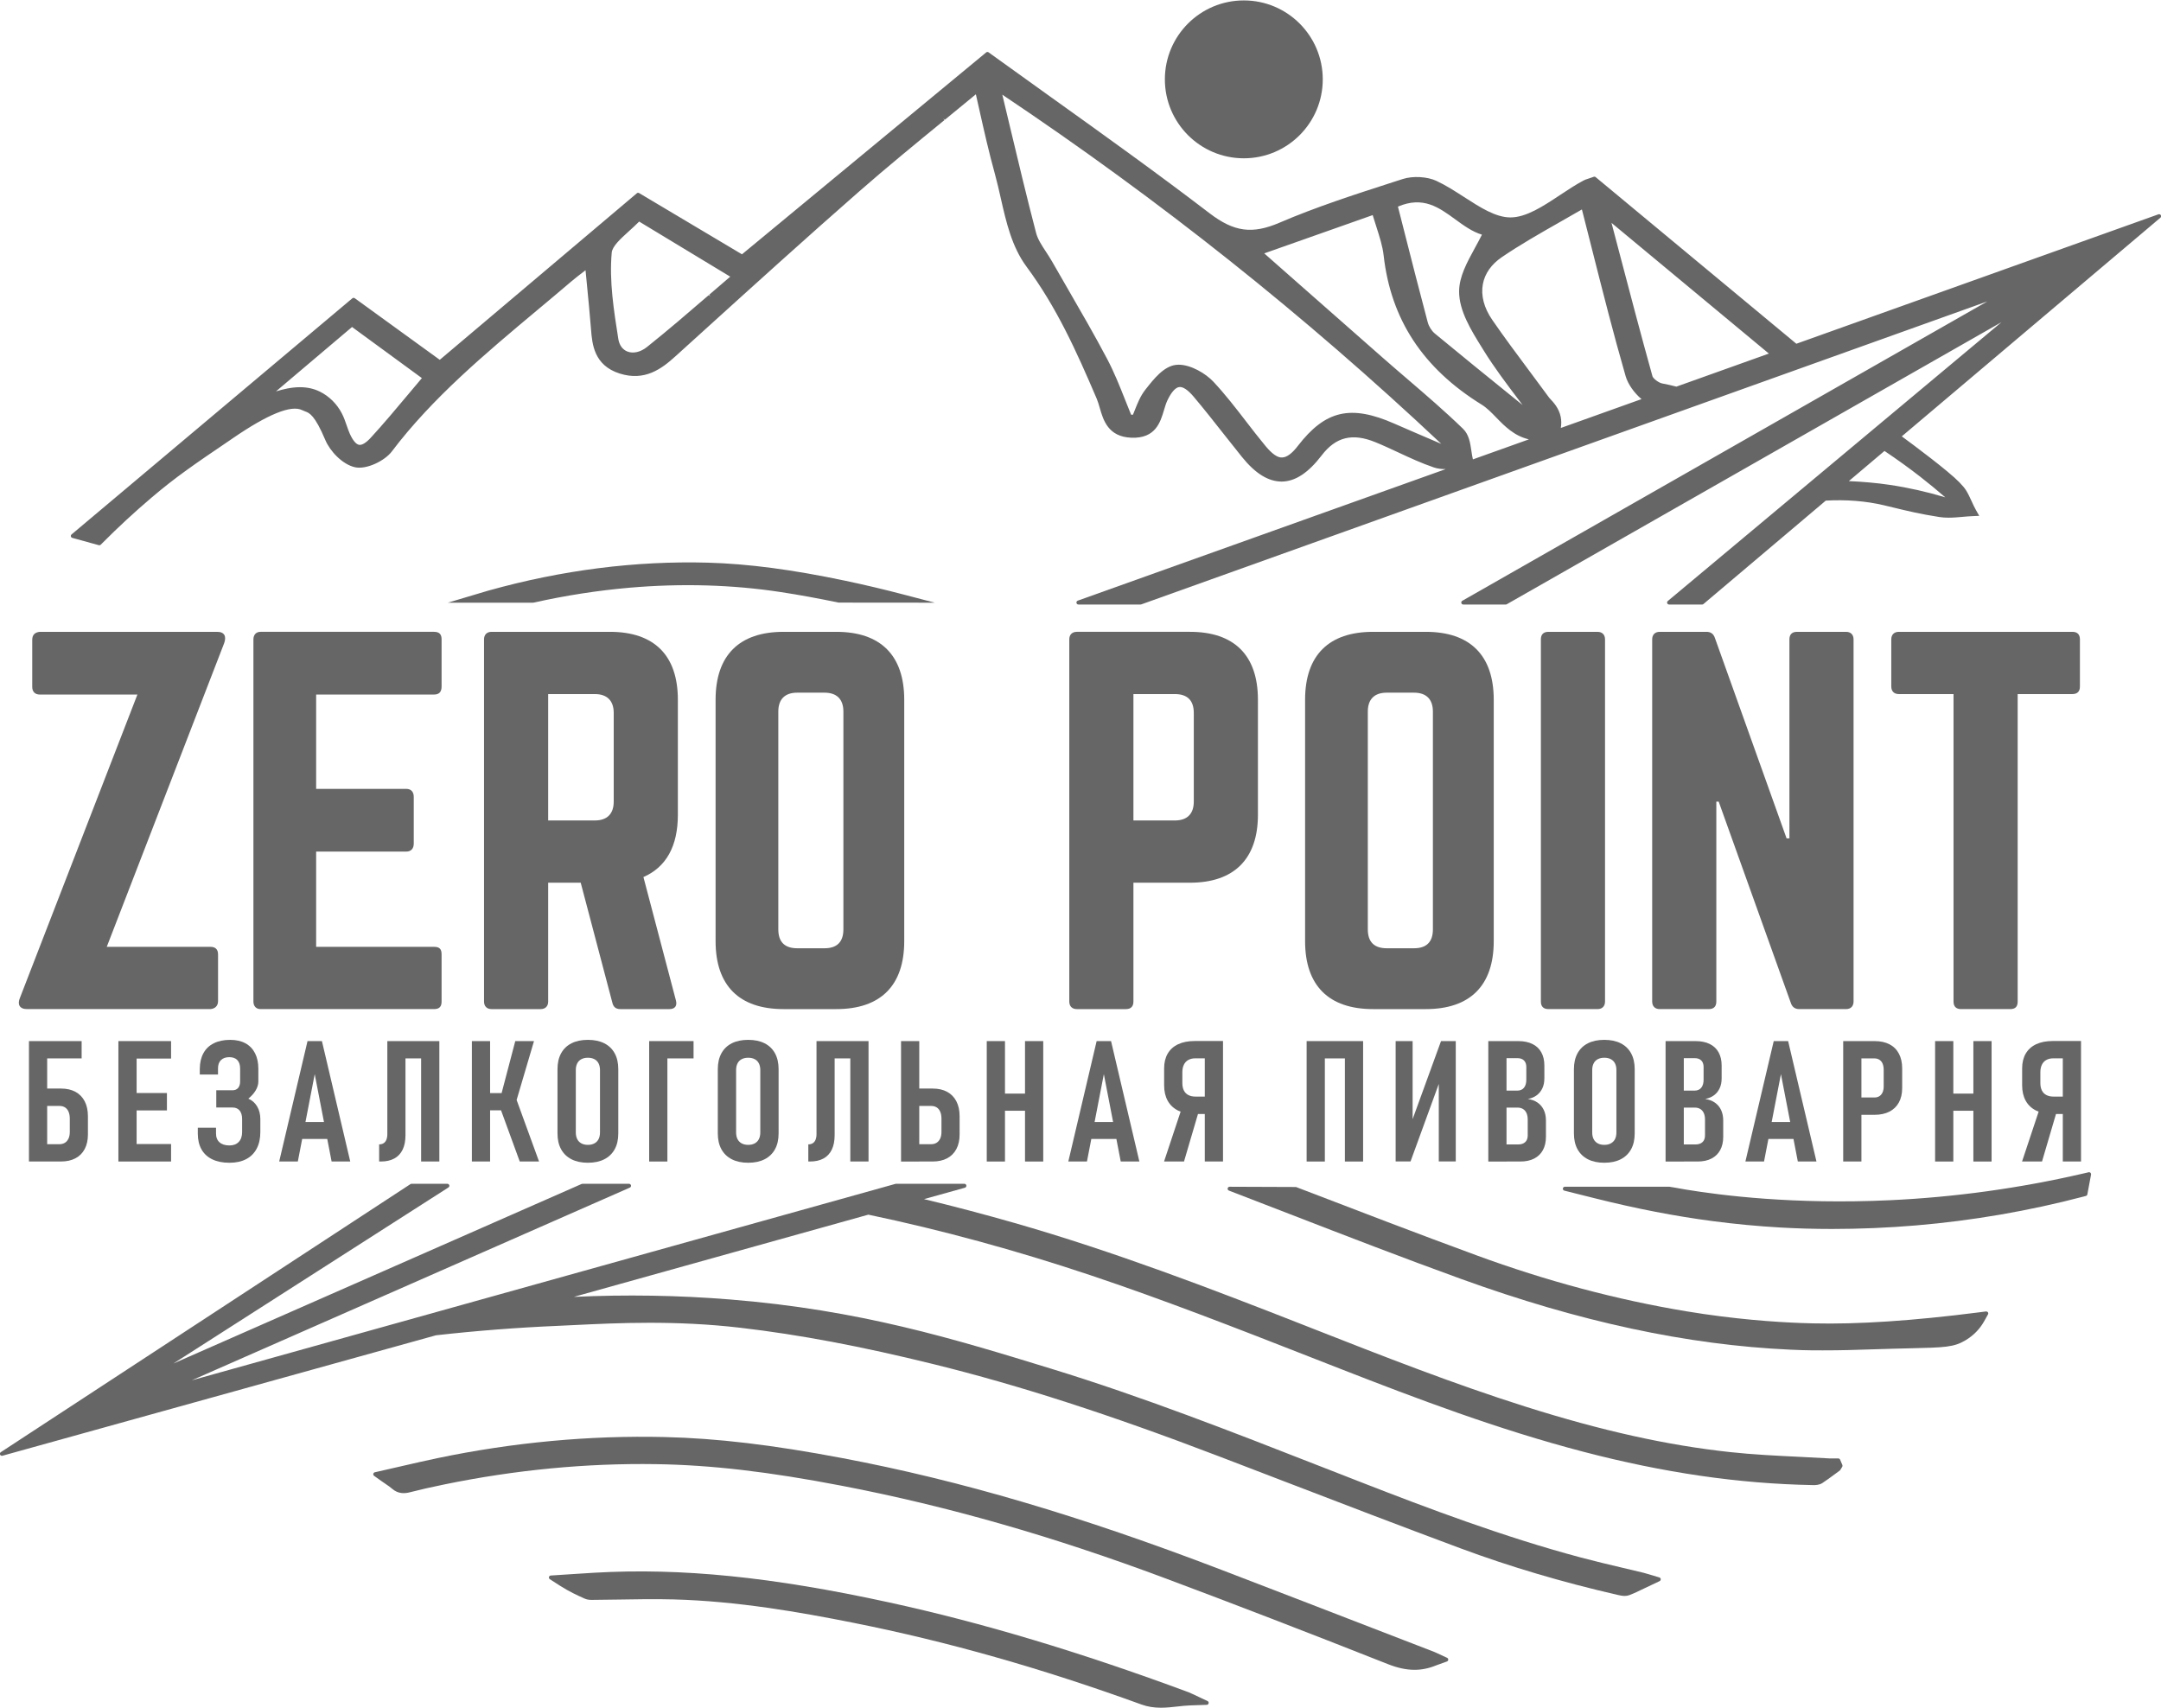 <?xml version="1.0" encoding="UTF-8"?> <!-- Creator: CorelDRAW 2018 (64-Bit) --> <svg xmlns="http://www.w3.org/2000/svg" xmlns:xlink="http://www.w3.org/1999/xlink" xml:space="preserve" width="100%" height="100%" style="shape-rendering:geometricPrecision; text-rendering:geometricPrecision; image-rendering:optimizeQuality; fill-rule:evenodd; clip-rule:evenodd" viewBox="0 0 7636.92 6036.72"> <defs> <style type="text/css"> <![CDATA[ .fil0 {fill:#666666;fill-rule:nonzero} ]]> </style> </defs> <g id="Слой_x0020_1">  <g id="_2293416077520"> <path class="fil0" d="M5113.98 5858.86l-37.47 -17.35c-3.07,-1.44 -5.4,-2.51 -7.93,-3.52l-221.96 -85.73c-176.28,-68.15 -352.58,-136.28 -529.07,-203.92 -498.3,-190.94 -924.37,-316.54 -1341,-395.31 -248.69,-47.04 -442.28,-70 -627.71,-74.41 -265.98,-6.28 -536.4,18.88 -803.29,74.69 -41.68,8.71 -82.84,18.25 -127.06,28.41l-93.9 21.46c-2.7,0.65 -4.79,2.8 -5.33,5.49 -0.55,2.72 0.54,5.5 2.79,7.09l25.61 18.23c5.2,3.75 10.04,7.01 15.51,10.73 8.9,6.06 15.92,10.79 21.88,16.1 22.9,20.41 47.51,17.15 64.06,12.88 34.92,-9.01 73.7,-17.87 122.13,-27.75 249.36,-51.16 500.77,-75.37 746.91,-71.51 194.84,2.94 397.73,26.54 657.9,76.62 371.03,71.39 743.53,177.91 1138.81,325.66 240.99,90.04 499.29,189.57 789.69,304.36 34.35,13.61 65.2,20.23 94.29,20.23 26.14,0 51.54,-5.29 77.34,-16.04l37.24 -13.4c2.65,-0.97 4.48,-3.46 4.62,-6.32 0.11,-2.88 -1.48,-5.49 -4.06,-6.69z"></path> <path class="fil0" d="M4267.43 6011.62l-56.15 -26.34c-3.31,-1.64 -6.6,-3.22 -10.03,-4.49 -383.74,-142.25 -730.31,-246.2 -1059.59,-317.81 -413.59,-90.11 -734.18,-122.37 -1039.59,-104.92 -23.03,1.31 -46.09,2.82 -69.13,4.33l-86.53 5.65c-3.01,0.2 -5.57,2.3 -6.36,5.25 -0.76,2.92 0.49,6.02 3,7.68l35.87 23.08c30.95,19.94 61.91,34.43 88.05,45.92 9.44,4.17 19.72,4.37 29,4.15 28.7,-0.16 57.42,-0.62 86.16,-1.08l7.16 -0.1c59.26,-1.03 126.39,-2.2 190.53,-0.47 224.61,5.86 447.37,45.02 635.67,82.56 331.93,66.11 665.18,160.63 1018.8,288.97 20.87,7.57 43.25,11.25 68.48,11.25 19.87,0 39.29,-2.22 58.74,-4.37 14.65,-1.65 29.8,-3.36 44.78,-3.84l58.38 -2.02c3.24,-0.12 6,-2.43 6.64,-5.61 0.69,-3.18 -0.95,-6.42 -3.88,-7.79z"></path> <path class="fil0" d="M7387.71 4144.62c-1.71,-1.65 -4.17,-2.38 -6.44,-1.75l-20.93 4.83c-224.03,51.84 -453.74,83.48 -682.78,94.03 -335.28,15.58 -594.7,-16.93 -719.5,-37.64 -12.81,-2.09 -25.48,-4.4 -39.09,-6.92l-19.22 -3.14 -369.63 0c-3.55,0 -6.52,2.63 -6.99,6.17 -0.42,3.53 1.84,6.83 5.29,7.67l110.74 27.72c144.97,36.25 280.03,62.39 412.93,79.88 79.39,10.48 160.02,18.09 239.65,22.66 58.94,3.4 120.54,5.13 183.11,5.13 98.76,0 198.93,-4.25 297.73,-12.64 198.66,-16.82 397.3,-51.1 590.37,-101.79l8.58 -2.28c2.63,-0.68 4.63,-2.84 5.13,-5.49l13.12 -70.08c0.42,-2.31 -0.34,-4.71 -2.07,-6.36z"></path> <path class="fil0" d="M7018.52 4634.76l-27.69 3.54c-229.46,29.38 -425.57,42.47 -583.45,38.58 -21.46,-0.54 -42.59,-1.27 -42.59,-1.27 -91.45,-3.38 -236.14,-13.3 -405.72,-41.44 -245.52,-40.73 -495.06,-107.33 -741.72,-197.98 -209.04,-76.76 -420.26,-157.88 -624.52,-236.34l-11.47 -4.43c-0.79,-0.3 -1.65,-0.48 -2.5,-0.48l-233.35 -0.9 -0.03 0c-3.38,0 -6.3,2.41 -6.94,5.73 -0.58,3.32 1.23,6.6 4.41,7.83l216.9 83.75c196.71,76.11 400.16,154.84 603.62,228.49 418.66,151.64 799.34,233.4 1163.68,249.98 30.47,1.39 52.27,2.08 72.9,2.26 14.49,0.14 28.2,0.18 41.3,0.18 65.65,0 115.5,-1.53 173.87,-3.51 52.61,-1.83 95.36,-2.81 130.56,-3.64l4.81 -0.12c121.96,-2.85 154.7,-3.62 196.06,-28.64 27.92,-16.86 49.9,-39.34 65.27,-66.83l13.63 -24.36c1.31,-2.31 1.16,-5.17 -0.31,-7.36 -1.46,-2.2 -4.22,-3.18 -6.72,-3.04z"></path> <path class="fil0" d="M6502.85 5158.48c-1.11,-2.61 -3.66,-4.28 -6.48,-4.28l-0.02 0 -17.03 0.08c-4.66,0.06 -9.37,0.14 -14.02,-0.1 -33.8,-2.04 -67.63,-3.71 -101.48,-5.37l-6.72 -0.35c-79.8,-3.86 -162.36,-7.91 -242.7,-16.6 -222.88,-24.11 -452.74,-75.15 -723.39,-160.71 -255.2,-80.68 -507.48,-179.83 -751.79,-275.81l-33.55 -13.18c-324.57,-127.38 -670.86,-260.17 -1022.77,-360.76 -106.26,-30.41 -212.91,-58.49 -317.4,-83.6l144.53 -40.31c3.38,-0.97 5.55,-4.27 5.08,-7.75 -0.5,-3.5 -3.45,-6.08 -6.98,-6.08l-241.77 0c-0.65,0 -1.27,0.08 -1.91,0.26l-2486.81 694.25 1548.19 -681.05c3.06,-1.3 4.73,-4.61 4.07,-7.86 -0.69,-3.24 -3.57,-5.6 -6.89,-5.6l-164.89 0c-0.97,0 -1.95,0.2 -2.84,0.62l-1442.76 634.62 972.21 -622.28c2.64,-1.69 3.85,-4.91 2.98,-7.91 -0.88,-2.98 -3.62,-5.05 -6.76,-5.05l-126.75 0c-1.37,0 -2.72,0.42 -3.85,1.17l-1447.52 947.25c-2.92,1.87 -3.99,5.61 -2.56,8.77 1.43,3.16 5.08,4.76 8.29,3.87l1532.02 -425.67c142.17,-15.98 286.63,-27.23 429.41,-33.33 18.43,-0.8 38.18,-1.76 60.86,-2.89 150.38,-7.31 356.29,-17.29 586.43,9.68 208.75,24.41 425.83,65.35 683.22,128.88 301.16,74.33 621.13,177.69 1006.88,325.26 63.92,24.47 127.87,49.03 191.74,73.52l29.09 11.19c207.42,79.64 421.92,162 633.93,240.83 172.92,64.32 359.45,119.61 554.39,164.25 7.06,1.65 15.9,3.7 25.03,3.7 6.18,0 11.56,-0.93 16.43,-2.82 17.81,-6.78 35.08,-15.21 51.78,-23.34l55.21 -26.17c2.64,-1.25 4.23,-3.98 4,-6.9 -0.22,-2.9 -2.19,-5.37 -4.99,-6.18l-44.23 -13.12c-4.57,-1.37 -7.97,-2.37 -11.58,-3.3 -23.83,-5.76 -47.78,-11.41 -73.31,-17.43 -48.97,-11.56 -99.59,-23.53 -148.76,-36.65 -273.47,-73.04 -541.85,-174.69 -771.93,-264.28 -46.13,-17.93 -92.16,-35.94 -138.23,-53.99l-13.61 -5.27c-306.67,-120.04 -623.78,-244.13 -946.32,-343.18 -348.6,-107.06 -677.84,-208.2 -1137.36,-245.17 -181.34,-14.65 -366.33,-17.65 -550.81,-9.06l1040.92 -290.57c256.92,53.81 520.19,125.58 782.4,213.25 262.4,87.71 523.65,189.97 777.83,289.43l110.35 43.17c267.95,104.61 554.75,213.32 855.74,291.93 285.18,74.58 550.5,113.17 811.04,117.96 10.28,0.32 23.57,-0.3 34.07,-7.27 15.17,-9.94 29.86,-20.79 44.74,-31.8l16.66 -12.24c0.75,-0.54 1.33,-1.2 1.82,-2l6.96 -11.4c1.17,-1.91 1.33,-4.3 0.46,-6.4l-7.99 -18.86z"></path> <polygon class="fil0" points="6202.79,1603.43 6202.79,1603.43 6159.4,1626.69 "></polygon> <polygon class="fil0" points="6166.06,1639.07 6152.77,1614.32 6196.14,1591.05 6209.43,1615.83 "></polygon> <path class="fil0" d="M3197.63 2102.26c-73.3,-19.19 -142.03,-35.48 -210.14,-49.81 -188.23,-39.57 -342.56,-59.89 -485.65,-63.96 -255.09,-6.96 -515.75,25.97 -775.68,98.68 -10.91,3.04 -21.7,6.34 -32.48,9.64l-111.08 33.11 300.56 0 3.06 -0.34c112.49,-25.1 226.06,-42.75 337.56,-52.47 184.33,-16 364.72,-10.85 536.34,15.43 64.56,9.89 131.05,22 203.26,37.08l339.92 0.3 -105.67 -27.66z"></path> <path class="fil0" d="M5515.46 1472.86c-6.3,-30.59 -25.64,-51.14 -37.21,-63.39 -1.37,-1.45 -2.5,-2.6 -3.23,-3.58 -22.82,-31.24 -45.98,-62.31 -70.09,-94.62l-1.35 -1.79c-43.51,-58.4 -88.52,-118.8 -130.2,-179.32 -29.12,-42.3 -40.49,-86 -32.92,-126.33 6.94,-37.05 30.05,-69.88 66.88,-94.95 64.58,-44 133.39,-83.19 206.87,-125.03l3.94 -2.23c23.73,-13.53 47.85,-27.27 72.26,-41.42 11.35,44.4 22.44,88.13 33.39,131.32l1.97 7.87c39.39,155.51 76.58,302.43 119.32,450.42 7.88,27.03 29.65,58.65 56.02,80.65l-285.17 101.96c2.09,-13.45 2.13,-26.69 -0.48,-39.56zm408.9 -106.46c-16.3,-4.21 -32.81,-8.03 -49.59,-11.11 -14.25,-2.61 -32.99,-18.43 -34.94,-25.46 -41.46,-148.73 -80.8,-298.59 -118.85,-443.54l-25.94 -98.62 556.12 461.92 -326.8 116.81zm-712.3 -489.74c-28.34,51.94 -55.11,100.95 -55.61,152.47 -0.62,68.75 42.55,138.18 80.69,199.48l6.32 10.25c37.65,60.76 81.63,118.87 124.11,175.04l2.2 2.89c3.64,4.84 7.28,9.66 10.93,14.48l-33.17 -26.83c-90.61,-73.32 -184.32,-149.14 -276.76,-225.61 -11.33,-9.4 -21.19,-25 -25.15,-39.72 -28.48,-106.78 -56.08,-215.28 -82.76,-320.22l-22.6 -88.72c88.99,-37.81 144.3,2.5 202.81,45.19 29.38,21.41 59.67,43.53 94.11,53.96 -7.85,15.71 -16.33,31.23 -25.12,47.34zm-625.7 699.53c-20.47,26.61 -39.02,40.26 -55.3,40.56 -16.18,1.27 -35.75,-12.84 -58.73,-40.48 -23.65,-28.41 -46.49,-58.1 -68.59,-86.8 -36.15,-46.89 -73.52,-95.4 -115.29,-140.12 -27.3,-29.3 -79.72,-60.43 -122.97,-60.43 -3.45,0 -6.86,0.21 -10.18,0.62 -43.11,5.53 -77.95,49.87 -106.02,85.6l-1.83 2.33c-17.17,21.79 -27.07,46.79 -36.73,71.04 -2.28,5.76 -4.55,11.49 -6.93,17.21l-6.44 0.02c-7.08,-17.19 -13.97,-34.53 -21.13,-52.65 -19.02,-47.92 -38.66,-97.49 -63.54,-144.55 -43.21,-81.95 -90.46,-163.66 -136.45,-243.18 -19.67,-33.97 -39.33,-67.9 -58.71,-101.99 -6.6,-11.54 -14.23,-23.17 -21.17,-33.74 -14.94,-22.74 -29.02,-44.26 -34.76,-66.27 -33.35,-127.66 -63.8,-255.46 -96.45,-392.42 -7.54,-31.74 -15.19,-63.84 -22.98,-96.36 558.18,373.82 1066.2,777.91 1551.38,1234.09l-16.37 -6.97c-49.83,-21.29 -99.66,-42.6 -149.23,-64.4 -154.81,-68.09 -244.17,-47.46 -341.58,78.89zm-3095.46 -239.96c-14.33,16.97 -28.34,33.65 -42.11,50.12l-4.53 5.41c-45.5,54.3 -88.49,105.66 -134.03,155.25 -16.13,17.57 -30.98,26.89 -41.18,25.06 -10.59,-1.73 -22.26,-15.64 -32.85,-39.25 -4.08,-9.14 -7.28,-18.44 -11.13,-29.53 -4.61,-13.44 -9.84,-28.65 -17.39,-43.09 -17.61,-33.42 -44.31,-59.74 -77.26,-76.15 -20.93,-10.36 -44.54,-15.64 -70.22,-15.64 -29.53,0 -58.49,6.77 -84.87,14.79l268.8 -227.54 246.77 180.57zm1019.74 -289.07l-6.34 -3.82c-74.44,64.12 -144.76,124.68 -218.02,183.1 -22.59,17.94 -48.34,23.97 -68.87,15.96 -17.35,-6.74 -28.82,-22.58 -32.31,-44.65 -15.89,-100.52 -32.34,-204.44 -23.28,-304.88 2.03,-22.52 30.71,-48.52 61.26,-76.25 11.29,-10.23 23.93,-21.66 35.71,-33.61l321.85 194.74c-25.32,21.63 -50.11,42.99 -74.59,64.08l4.59 5.33zm2689.32 547.13c-4.14,-28.66 -8.43,-58.29 -29.66,-78.92 -62.88,-61.06 -130.94,-119.48 -197.01,-176.18 -29.19,-25.02 -58.29,-49.99 -87.05,-75.27 -102.9,-90.31 -205.59,-180.86 -311.11,-273.85l-107.31 -94.6 383.24 -135.27c4.1,13.57 8.27,26.59 12.42,39.47 12.11,37.77 22.58,70.38 26.28,103.17 25.54,226.27 138.81,398.67 346.23,527.06 18.59,11.47 34.9,28.27 52.14,46.08 29.71,30.62 63.38,64.73 114.97,76.77l-197.88 70.74c-2.22,-9 -3.75,-18.8 -5.26,-29.2zm1585.83 90.26c30.46,23.73 60.26,48.25 88.88,73.1 -64.08,-19.34 -129.99,-34.15 -196.23,-44.07 -47.62,-7.15 -96.12,-11.09 -144.68,-13.33l125.99 -106.53c42.9,28.76 85.31,59.13 126.04,90.83zm850.57 -924.04c-1.71,-2.94 -5.31,-4.23 -8.47,-3.11l-1279.6 457.45 -709.24 -588.87c-1.91,-1.63 -4.6,-2.05 -6.84,-1.21l-7.55 2.66c-4.99,1.79 -8.96,3.08 -12.28,4.15 -6.61,2.15 -11.65,3.88 -16.24,6.32 -28.41,15.15 -56.67,33.89 -83.94,51.98 -58.28,38.59 -118.56,78.52 -174.23,78.52 -52.35,-0.08 -106.39,-34.96 -163.67,-71.94 -31.72,-20.44 -64.5,-41.62 -98.23,-57.32 -32.31,-15.13 -83.34,-17.93 -118.67,-6.53l-35.82 11.55c-132.99,42.91 -270.55,87.26 -400.18,143 -96.07,41.17 -160.59,32.46 -246.57,-33.33 -185.36,-141.81 -375.99,-278.27 -560.33,-410.22l-5.49 -3.92c-69.92,-50.04 -138.95,-99.44 -206.52,-148.31l-8.81 -6.38c-2.56,-1.87 -6.12,-1.75 -8.58,0.28l-863 713.49 -363.39 -216.35c-2.62,-1.56 -5.88,-1.29 -8.14,0.66l-696.48 588.55 -300.32 -217.67c-2.61,-1.91 -6.16,-1.77 -8.65,0.3l-992.31 834.49c-2,1.67 -2.89,4.33 -2.34,6.88 0.54,2.56 2.47,4.59 4.99,5.28l93.79 25.84c0.6,0.16 1.23,0.24 1.85,0.24 1.85,0 3.66,-0.73 4.97,-2.07l5.84 -5.82c55.08,-55.41 113.45,-109.37 173.55,-160.44 86.68,-73.68 150.17,-116.8 276.67,-202.61l10.06 -6.9c124.46,-85.46 207.19,-119.09 245.82,-99.57 3.44,1.73 7.02,3.1 10.85,4.53 14.11,5.13 33.42,12.22 70.94,101.27 16.65,39.29 60.22,85.86 104.37,95.81 40.86,9.27 105.64,-22.77 130.38,-55.55 143.01,-189.23 331.7,-347.04 514.52,-500 39.81,-33.26 79.62,-66.58 118.97,-100.16 13.85,-11.78 28.39,-22.99 47.46,-37.6l3.76 -2.88 4.69 48.65c5.45,56.05 10.66,109.04 14.77,161.15 3.98,50.37 10,126.55 101.33,155.31 88.58,28 147.85,-16.54 196.42,-60.5l99.15 -89.82c179.53,-162.64 365.21,-330.81 550.81,-493.37 97.96,-85.78 201.37,-170.39 301.37,-252.2l-4.44 -5.46 6.03 4.17c36.33,-29.75 72.8,-59.59 109.25,-89.66 3.94,17.33 7.93,35.12 12.13,53.88 16.67,74.31 33.91,151.11 55.33,228.37 7.77,28.03 14.53,57.94 20.45,84.37 19.2,84.65 39.06,172.17 90.86,242.17 106.51,143.86 175.42,296.46 248.2,466.69 4.13,9.64 7.34,20.78 10.79,32.56 12.49,43.23 29.62,102.42 111.62,105.62 85.89,3.38 102.72,-55.21 115.58,-98.02 3.64,-12.19 7.1,-23.68 11.71,-33.46 13.59,-28.9 28.4,-45.77 41.66,-47.54 13.45,-2.11 31.48,10.44 51.4,34.05 36.57,43.35 71.92,88.24 106.07,131.65l4.83 6.12c19.82,25.17 39.67,50.35 59.86,75.31 47.23,58.44 92.8,86.86 140.86,86.86l0.06 0c47.52,-0.62 93.52,-30.9 140.64,-92.48 50.01,-65.41 108.56,-79.8 189.62,-46.79 27.64,11.23 55.05,24.03 81.53,36.39 40.14,18.75 81.64,38.11 125.47,52.93 13.33,4.47 27.32,5.96 41.69,5.93l-1300.33 464.88c-3.2,1.14 -5.15,4.45 -4.55,7.82 0.58,3.35 3.48,5.82 6.93,5.82l219.71 0c0.83,0 1.65,-0.14 2.38,-0.42l2990.04 -1070.79 -1855.6 1058.07c-2.78,1.59 -4.12,4.81 -3.3,7.91 0.8,3.08 3.58,5.23 6.78,5.23l150.31 0c1.2,0 2.43,-0.34 3.48,-0.94l1748.58 -997.05 -1179.46 985.57c-2.3,1.9 -3.12,5.02 -2.14,7.77 1.03,2.8 3.67,4.65 6.63,4.65l116.91 0c1.67,0 3.26,-0.58 4.51,-1.67l432.39 -365.57c72.13,-3.98 141.5,1.33 206.12,16.62l31.4 7.55c48.87,11.88 95.04,23.09 164.15,33.9 10.63,1.64 21.39,2.27 32.2,2.27 16.72,0 33.49,-1.47 49.92,-2.96 11.85,-1.04 23.72,-2.11 35.48,-2.57l23.04 -0.97 -11.41 -20.04c-5.62,-9.83 -10.38,-20.35 -15.18,-30.9 -6.42,-14.09 -13.1,-28.64 -21.63,-41.84l-0.18 0.08c-2.78,-4.69 -8.71,-12.24 -21.44,-25.46 -39.36,-40.74 -160.24,-130.66 -203.91,-162.74l913.96 -772.72c2.62,-2.17 3.26,-5.94 1.57,-8.87z"></path> <path class="fil0" d="M4674.59 280.46c0,154.06 -124.9,278.96 -278.97,278.96 -154.08,0 -278.99,-124.9 -278.99,-278.96 0,-154.07 124.91,-278.97 278.99,-278.97 154.07,0 278.97,124.9 278.97,278.97z"></path> <path class="fil0" d="M767.24 2232.94c26.68,0 33.33,16.66 25,39.99l-414.97 1073.3 366.65 0c16.67,0 26.67,8.33 26.67,26.69l0 164.97c0,16.67 -10,26.67 -26.67,28.34l-648.32 0c-26.67,0 -35,-16.67 -25,-39.99l414.98 -1071.63 -344.97 0c-16.67,0 -26.68,-10 -26.68,-26.69l0 -166.65c0,-18.33 10.01,-26.66 26.68,-28.33l626.63 0z"></path> <path class="fil0" d="M1560.56 2426.27c0,16.66 -6.69,28.34 -26.67,28.34l-416.65 0 0 333.32 318.31 0c16.67,0 26.67,9.99 26.67,28.32l0 165.01c0,18.32 -10,28.32 -26.67,28.32l-318.31 0 0 336.65 416.65 0c19.98,0 26.67,8.35 26.67,26.69l0 166.64c0,16.67 -6.69,26.67 -26.67,26.67l-613.32 0c-15,0 -25,-10 -25,-26.67l0 -1279.96c0,-16.66 10,-26.66 25,-26.66l613.32 0c19.98,0 26.67,10 26.67,26.66l0 166.67z"></path> <path class="fil0" d="M2102.2 2899.58c43.33,0 66.68,-23.32 66.68,-66.66l0 -313.32c0,-43.33 -23.35,-66.68 -66.68,-66.68l-164.99 0 0 446.66 164.99 0zm293.34 -20c0,111.67 -41.68,184.99 -121.69,220l115.01 436.65c5,19.99 -5,30.01 -23.33,30.01l-173.33 0c-16.66,0 -25.01,-8.35 -28.33,-23.35l-111.66 -423.33 -115 0 0 419.99c0,16.67 -10.01,26.69 -26.67,26.69l-173.33 0c-16.66,0 -26.66,-10.02 -26.66,-26.69l0 -1279.95c0,-16.65 10,-26.67 26.66,-26.67l418.32 0c156.66,0 240.01,83.34 240.01,240l0 406.65z"></path> <path class="fil0" d="M2913.85 3351.23c43.33,0 66.68,-21.66 66.68,-66.68l0 -769.96c0,-43.33 -23.35,-66.65 -66.68,-66.65l-96.66 0c-43.33,0 -66.66,23.32 -66.66,66.65l0 769.96c0,45.02 23.33,66.68 66.66,66.68l96.66 0zm-384.99 -878.3c0,-156.66 83.32,-239.98 239.98,-239.98l186.67 0c156.67,0 240.01,83.32 240.01,239.98l0 853.31c0,156.66 -83.34,240 -240.01,240l-186.67 0c-156.66,0 -239.98,-83.34 -239.98,-240l0 -853.31z"></path> <path class="fil0" d="M4152.16 2899.58c45,0 66.67,-24.99 66.67,-66.66l0 -313.32c0,-43.33 -21.67,-66.68 -66.67,-66.68l-146.66 0 0 446.66 146.66 0zm-373.32 -639.98c0,-16.65 9.98,-26.67 26.65,-26.67l400 0c156.68,0 240,83.34 240,240l0 406.65c0,155.01 -83.32,239.98 -240,239.98l-199.99 0 0 419.99c0,16.67 -8.34,26.69 -26.67,26.69l-173.34 0c-16.67,0 -26.65,-10.02 -26.65,-26.69l0 -1279.95z"></path> <path class="fil0" d="M4997.16 3351.23c43.32,0 66.67,-21.66 66.67,-66.68l0 -769.96c0,-43.33 -23.35,-66.65 -66.67,-66.65l-96.67 0c-43.34,0 -66.66,23.32 -66.66,66.65l0 769.96c0,45.02 23.32,66.68 66.66,66.68l96.67 0zm-385 -878.3c0,-156.66 83.34,-239.98 240.01,-239.98l186.64 0c156.66,0 240.01,83.32 240.01,239.98l0 853.31c0,156.66 -83.35,240 -240.01,240l-186.64 0c-156.67,0 -240.01,-83.34 -240.01,-240l0 -853.31z"></path> <path class="fil0" d="M5645.45 2232.94c16.66,0 26.67,10 26.67,26.66l0 1279.96c0,16.67 -10.01,26.67 -26.67,26.67l-173.31 0c-18.33,0 -26.68,-10 -26.68,-26.67l0 -1279.96c0,-16.66 8.35,-26.66 26.68,-26.66l173.31 0z"></path> <path class="fil0" d="M6523.77 2232.94c16.66,0 26.66,10 26.66,26.66l0 1279.96c0,16.67 -10,26.67 -26.66,26.67l-165 0c-14.99,0 -24.98,-6.66 -29.98,-21.66l-255 -711.64 -8.34 0 0 706.63c0,16.67 -8.35,26.67 -26.68,26.67l-173.31 0c-16.66,0 -26.67,-10 -26.67,-26.67l0 -1279.96c0,-16.66 10.01,-26.66 26.67,-26.66l164.98 0c15.01,0 24.99,6.66 30,21.68l253.33 708.31 10 0 0 -703.33c0,-16.66 8.35,-26.66 26.67,-26.66l173.33 0z"></path> <path class="fil0" d="M7323.74 2232.94c18.33,0 26.66,10 26.66,26.66l0 166.67c0,16.66 -8.33,26.66 -26.66,26.66l-193.34 0 0 1086.63c0,18.33 -8.35,26.67 -26.66,26.67l-173.33 0c-16.66,0 -26.67,-8.34 -26.67,-26.67l0 -1086.63 -193.33 0c-16.66,0 -26.66,-10 -26.66,-26.66l0 -166.67c0,-16.66 10,-26.66 26.66,-26.66l613.33 0z"></path> <path class="fil0" d="M142.74 3679.32l145.76 0 0 61.17 -145.76 0 0 -61.17zm-6.45 364.38l73.76 0c7.61,0 14.15,-1.76 19.62,-5.25 5.46,-3.52 9.66,-8.49 12.58,-14.95 2.94,-6.42 4.39,-14.15 4.39,-23.11l0 -46.83c0,-9.56 -1.45,-17.75 -4.39,-24.6 -2.92,-6.82 -7.12,-11.95 -12.58,-15.37 -5.47,-3.38 -12.01,-5.09 -19.62,-5.09l-73.76 0 0 -61.46 79.03 0c20.11,0 37.21,3.84 51.36,11.55 14.15,7.71 25.04,18.88 32.64,33.5 7.62,14.64 11.42,32.31 11.42,52.98l0 64.38c0,19.91 -3.8,37.03 -11.42,51.38 -7.6,14.35 -18.53,25.28 -32.78,32.79 -14.25,7.51 -31.32,11.25 -51.22,11.25l-79.03 0 0 -61.17zm-33.94 -364.38l64.38 0 0 425.57 -64.38 0 0 -425.57z"></path> <path class="fil0" d="M449.13 4043.12l155.41 0 0 61.75 -155.41 0 0 -61.75zm0 -180.29l140.77 0 0 61.47 -140.77 0 0 -61.47zm0 -183.51l155.41 0 0 61.75 -155.41 0 0 -61.75zm-30.74 0l64.39 0 0 425.57 -64.39 0 0 -425.57z"></path> <path class="fil0" d="M750.37 4097.27c-16.68,-7.99 -29.36,-19.63 -38.05,-34.82 -8.68,-15.24 -13.13,-33.57 -13.31,-55.04l0 -21.96 64.39 0 0 19.32c-0.21,13.87 3.84,24.55 12.13,32.06 8.32,7.51 20.07,11.27 35.28,11.27 14.05,0 25.04,-4.14 32.93,-12.46 7.91,-8.29 11.85,-19.94 11.85,-34.96l0 -45.64c0,-13.08 -2.91,-23.19 -8.77,-30.31 -5.86,-7.12 -14.25,-10.69 -25.18,-10.69l-57.36 0 0 -60.88 57.36 0c8.59,0 15.22,-2.78 19.91,-8.33 4.69,-5.56 7.02,-13.32 7.02,-23.27l0 -45.36c0,-12.88 -3.28,-22.78 -9.8,-29.73 -6.54,-6.9 -15.96,-10.36 -28.26,-10.36 -12.86,0 -22.82,3.5 -29.85,10.52 -7.02,7.03 -10.44,17.09 -10.24,30.15l0 20.77 -64.38 0 0 -20.49c0.18,-21.45 4.49,-39.85 12.88,-55.16 8.39,-15.32 20.63,-26.97 36.73,-34.98 16.1,-7.99 35.36,-11.99 57.8,-11.99 20.87,0 38.73,4 53.56,11.99 14.83,8.01 26.2,19.66 34.09,34.98 7.91,15.31 11.85,33.71 11.85,55.16l0 45.08c0,10.35 -3.11,20.78 -9.36,31.32 -6.24,10.53 -14.93,20.31 -26.04,29.27 13.27,5.65 23.65,14.83 31.18,27.51 7.51,12.69 11.25,27.61 11.25,44.8l0 45.64c0,22.83 -4.29,42.41 -12.87,58.67 -8.59,16.3 -21.02,28.7 -37.33,37.19 -16.28,8.48 -35.94,12.73 -58.97,12.73 -23.6,0 -43.75,-4.01 -60.44,-12z"></path> <path class="fil0" d="M1052.8 3965.27l121.18 0 0 60 -121.18 0 0 -60zm33.96 -285.95l50.92 0 100.1 425.55 -65.87 0 -59.69 -308.77 -59.72 308.77 -65.85 0 100.11 -425.55z"></path> <path class="fil0" d="M1488.25 3679.32l64.4 0 0 425.57 -64.4 0 0 -425.57zm-76.68 0l110.33 0 0 61.17 -110.33 0 0 -61.17zm-71.71 364.97l0.31 0c6.03,0 11.21,-1.37 15.51,-4.11 4.29,-2.71 7.55,-6.8 9.8,-12.27 2.23,-5.46 3.36,-12.1 3.36,-19.91l0 -328.68 64.11 0 0 332.2c0,20.27 -3.32,37.36 -9.95,51.23 -6.66,13.84 -16.44,24.33 -29.42,31.43 -12.98,7.14 -28.92,10.69 -47.86,10.69l-5.86 0 0 -60.58z"></path> <path class="fil0" d="M1770.06 3873.07l50.92 -193.75 66.15 0 -71.7 242.92 -45.37 -49.17zm-2.36 42.73l55.61 -35.12 81.67 224.2 -68.2 0 -69.08 -189.08zm-69.35 -52.67l113.57 0 0 60.86 -113.57 0 0 -60.86zm-30.73 -183.81l64.38 0 0 425.56 -64.38 0 0 -425.56z"></path> <path class="fil0" d="M2100.74 4040.78c6.44,-3.52 11.31,-8.53 14.63,-15.07 3.32,-6.54 4.97,-14.39 4.97,-23.57l0 -220.38c0,-9.18 -1.65,-17.03 -4.97,-23.57 -3.32,-6.54 -8.19,-11.51 -14.63,-14.91 -6.45,-3.42 -14.15,-5.13 -23.13,-5.13 -8.98,0 -16.68,1.71 -23.13,5.13 -6.44,3.4 -11.3,8.37 -14.62,14.91 -3.33,6.54 -4.98,14.39 -4.98,23.57l0 220.38c0,9.18 1.65,17.03 4.98,23.57 3.32,6.54 8.18,11.55 14.62,15.07 6.45,3.51 14.15,5.27 23.13,5.27 8.98,0 16.68,-1.76 23.13,-5.27zm-81.07 56.2c-16,-8.19 -28.26,-20.01 -36.75,-35.42 -8.48,-15.4 -12.72,-34.04 -12.72,-55.9l0 -227.12c0,-21.86 4.24,-40.55 12.72,-56.05 8.49,-15.52 20.75,-27.33 36.75,-35.42 16,-8.11 35.3,-12.16 57.94,-12.16 22.64,0 41.96,4.05 57.94,12.16 16.01,8.09 28.26,19.9 36.75,35.42 8.5,15.5 12.72,34.19 12.72,56.05l0 227.12c0,21.86 -4.22,40.5 -12.72,55.9 -8.49,15.41 -20.74,27.23 -36.75,35.42 -15.98,8.18 -35.3,12.27 -57.94,12.27 -22.64,0 -41.94,-4.09 -57.94,-12.27z"></path> <path class="fil0" d="M2334.81 3679.32l116.19 0 0 61.17 -116.19 0 0 -61.17zm-40.67 0l64.38 0 0 425.57 -64.38 0 0 -425.57z"></path> <path class="fil0" d="M2667.25 4040.78c6.44,-3.52 11.31,-8.53 14.63,-15.07 3.32,-6.54 4.97,-14.39 4.97,-23.57l0 -220.38c0,-9.18 -1.65,-17.03 -4.97,-23.57 -3.32,-6.54 -8.19,-11.51 -14.63,-14.91 -6.44,-3.42 -14.15,-5.13 -23.12,-5.13 -8.98,0 -16.69,1.71 -23.13,5.13 -6.44,3.4 -11.31,8.37 -14.63,14.91 -3.32,6.54 -4.97,14.39 -4.97,23.57l0 220.38c0,9.18 1.65,17.03 4.97,23.57 3.32,6.54 8.19,11.55 14.63,15.07 6.44,3.51 14.15,5.27 23.13,5.27 8.97,0 16.68,-1.76 23.12,-5.27zm-81.07 56.2c-16,-8.19 -28.26,-20.01 -36.75,-35.42 -8.47,-15.4 -12.72,-34.04 -12.72,-55.9l0 -227.12c0,-21.86 4.25,-40.55 12.72,-56.05 8.49,-15.52 20.75,-27.33 36.75,-35.42 16,-8.11 35.3,-12.16 57.95,-12.16 22.64,0 41.96,4.05 57.94,12.16 16,8.09 28.25,19.9 36.75,35.42 8.49,15.5 12.72,34.19 12.72,56.05l0 227.12c0,21.86 -4.23,40.5 -12.72,55.9 -8.5,15.41 -20.75,27.23 -36.75,35.42 -15.98,8.18 -35.3,12.27 -57.94,12.27 -22.65,0 -41.95,-4.09 -57.95,-12.27z"></path> <path class="fil0" d="M3004.95 3679.32l64.41 0 0 425.57 -64.41 0 0 -425.57zm-76.68 0l110.33 0 0 61.17 -110.33 0 0 -61.17zm-71.71 364.97l0.28 0c6.06,0 11.23,-1.37 15.52,-4.11 4.29,-2.71 7.57,-6.8 9.8,-12.27 2.23,-5.46 3.38,-12.1 3.38,-19.91l0 -328.68 64.08 0 0 332.2c0,20.27 -3.32,37.36 -9.94,51.23 -6.64,13.84 -16.44,24.33 -29.4,31.43 -13,7.14 -28.94,10.69 -47.86,10.69l-5.86 0 0 -60.58z"></path> <path class="fil0" d="M3218.25 4043.71l72.29 0c7.61,0 14.15,-1.77 19.61,-5.27 5.47,-3.52 9.66,-8.5 12.59,-14.94 2.92,-6.42 4.39,-14.15 4.39,-23.1l0 -46.84c0,-9.55 -1.47,-17.74 -4.39,-24.59 -2.93,-6.82 -7.12,-11.95 -12.59,-15.37 -5.46,-3.4 -12,-5.12 -19.61,-5.12l-72.29 0 0 -61.44 77.57 0c20.1,0 37.21,3.85 51.36,11.55 14.15,7.71 25.02,18.86 32.64,33.51 7.61,14.62 11.41,32.28 11.41,52.98l0 64.38c0,19.9 -3.8,37.03 -11.41,51.38 -7.62,14.33 -18.56,25.26 -32.78,32.77 -14.26,7.52 -31.32,11.26 -51.22,11.26l-77.57 0 0 -61.16zm-33.96 -364.38l64.39 0 0 425.57 -64.39 0 0 -425.57z"></path> <path class="fil0" d="M3622.38 3679.32l64.4 0 0 425.57 -64.4 0 0 -425.57zm-99.21 185.57l136.4 0 0 60.58 -136.4 0 0 -60.58zm-36 -185.57l64.39 0 0 425.57 -64.39 0 0 -425.57z"></path> <path class="fil0" d="M3841.55 3965.27l121.18 0 0 60 -121.18 0 0 -60zm33.95 -285.95l50.92 0 100.11 425.55 -65.87 0 -59.68 -308.77 -59.71 308.77 -65.87 0 100.1 -425.55z"></path> <path class="fil0" d="M4257.69 3679.02l64.39 0 0 425.85 -64.39 0 0 -425.85zm-93.94 246c-16.19,-7.9 -28.54,-19.46 -37.04,-34.67 -8.47,-15.24 -12.71,-33.47 -12.71,-54.75l0 -59.99c0,-20.29 4.24,-37.7 12.71,-52.25 8.5,-14.53 20.85,-25.56 37.04,-33.07 16.2,-7.5 35.62,-11.27 58.22,-11.27l66.15 0 0 61.17 -63.51 0c-9.76,0 -18.1,1.91 -25.02,5.71 -6.91,3.8 -12.18,9.42 -15.8,16.83 -3.6,7.42 -5.41,16.3 -5.41,26.64l0 38.34c0,10.15 1.77,18.76 5.27,25.9 3.48,7.11 8.76,12.54 15.8,16.25 7.02,3.7 15.4,5.55 25.16,5.55l63.51 0 0 61.47 -66.15 0c-22.6,0 -42.02,-3.97 -58.22,-11.86zm14.63 -14.79l59.11 13.46 -53.25 181.18 -70.53 0 64.67 -194.64z"></path> <path class="fil0" d="M4752.81 3679.32l64.39 0 0 425.57 -64.39 0 0 -425.57zm-97.47 0l133.46 0 0 61.17 -133.46 0 0 -61.17zm-37.75 0l64.38 0 0 425.57 -64.38 0 0 -425.57z"></path> <polygon class="fil0" points="5084.64,4104.58 5084.64,3804 5091.38,3812.19 4984.83,4104.58 4932.16,4104.58 4932.16,3679.32 4992.16,3679.32 4992.16,3981.95 4985.41,3973.76 5092.54,3679.32 5144.63,3679.32 5144.63,4104.58 "></polygon> <path class="fil0" d="M5297.96 4044.58l67.02 0c10.93,0 19.32,-2.78 25.16,-8.34 5.86,-5.55 8.8,-13.32 8.8,-23.26l0 -56.19c0,-9 -1.44,-16.63 -4.25,-22.99 -2.84,-6.34 -6.99,-11.17 -12.46,-14.49 -5.45,-3.32 -11.88,-4.97 -19.28,-4.97l-64.99 0 0 -60 64.1 0c10.13,0 18,-3.36 23.55,-10.1 5.58,-6.72 8.35,-16.34 8.35,-28.84l0 -44.48c0,-9.96 -2.73,-17.67 -8.21,-23.12 -5.45,-5.46 -13.16,-8.19 -23.1,-8.19l-64.69 0 0 -60.28 67.61 0c19.3,0 35.9,3.36 49.75,10.08 13.86,6.74 24.39,16.59 31.6,29.57 7.24,12.98 10.82,28.51 10.82,46.69l0 45.37c0,13.25 -2.33,24.91 -7,34.95 -4.69,10.06 -11.33,18.3 -19.91,24.74 -8.59,6.44 -19.03,10.83 -31.31,13.18 13.46,1.93 24.91,6.24 34.39,12.86 9.46,6.64 16.73,15.28 21.8,25.9 5.07,10.65 7.61,23.09 7.61,37.34l0 57.07c0,18.54 -3.56,34.34 -10.67,47.4 -7.14,13.08 -17.43,23.08 -30.89,29.99 -13.47,6.94 -29.75,10.4 -48.87,10.4l-74.93 0 0 -60.29zm-38.34 -365.25l64.39 0 0 425.57 -64.39 0 0 -425.57z"></path> <path class="fil0" d="M5692.7 4040.78c6.44,-3.52 11.31,-8.53 14.65,-15.07 3.33,-6.54 4.97,-14.39 4.97,-23.57l0 -220.38c0,-9.18 -1.64,-17.03 -4.97,-23.57 -3.34,-6.54 -8.21,-11.51 -14.65,-14.91 -6.42,-3.42 -14.13,-5.13 -23.11,-5.13 -8.99,0 -16.7,1.71 -23.12,5.13 -6.44,3.4 -11.31,8.37 -14.63,14.91 -3.32,6.54 -4.97,14.39 -4.97,23.57l0 220.38c0,9.18 1.65,17.03 4.97,23.57 3.32,6.54 8.19,11.55 14.63,15.07 6.42,3.51 14.13,5.27 23.12,5.27 8.98,0 16.69,-1.76 23.11,-5.27zm-81.07 56.2c-16,-8.19 -28.26,-20.01 -36.73,-35.42 -8.47,-15.4 -12.71,-34.04 -12.71,-55.9l0 -227.12c0,-21.86 4.24,-40.55 12.71,-56.05 8.47,-15.52 20.73,-27.33 36.73,-35.42 16,-8.11 35.33,-12.16 57.96,-12.16 22.65,0 41.95,4.05 57.95,12.16 15.98,8.09 28.26,19.9 36.73,35.42 8.49,15.5 12.72,34.19 12.72,56.05l0 227.12c0,21.86 -4.23,40.5 -12.72,55.9 -8.47,15.41 -20.75,27.23 -36.73,35.42 -16,8.18 -35.3,12.27 -57.95,12.27 -22.63,0 -41.96,-4.09 -57.96,-12.27z"></path> <path class="fil0" d="M5924.47 4044.58l67.01 0c10.93,0 19.33,-2.78 25.16,-8.34 5.86,-5.55 8.8,-13.32 8.8,-23.26l0 -56.19c0,-9 -1.43,-16.63 -4.25,-22.99 -2.84,-6.34 -6.98,-11.17 -12.46,-14.49 -5.45,-3.32 -11.87,-4.97 -19.28,-4.97l-64.98 0 0 -60 64.1 0c10.12,0 17.99,-3.36 23.54,-10.1 5.58,-6.72 8.35,-16.34 8.35,-28.84l0 -44.48c0,-9.96 -2.73,-17.67 -8.21,-23.12 -5.45,-5.46 -13.16,-8.19 -23.1,-8.19l-64.68 0 0 -60.28 67.6 0c19.3,0 35.9,3.36 49.75,10.08 13.87,6.74 24.39,16.59 31.6,29.57 7.24,12.98 10.83,28.51 10.83,46.69l0 45.37c0,13.25 -2.34,24.91 -7.01,34.95 -4.69,10.06 -11.33,18.3 -19.9,24.74 -8.6,6.44 -19.04,10.83 -31.32,13.18 13.46,1.93 24.91,6.24 34.4,12.86 9.46,6.64 16.72,15.28 21.79,25.9 5.07,10.65 7.61,23.09 7.61,37.34l0 57.07c0,18.54 -3.56,34.34 -10.67,47.4 -7.14,13.08 -17.43,23.08 -30.89,29.99 -13.47,6.94 -29.75,10.4 -48.86,10.4l-74.93 0 0 -60.29zm-38.35 -365.25l64.39 0 0 425.57 -64.39 0 0 -425.57z"></path> <path class="fil0" d="M6234.35 3965.27l121.18 0 0 60 -121.18 0 0 -60zm33.96 -285.95l50.91 0 100.11 425.55 -65.85 0 -59.72 -308.77 -59.71 308.77 -65.85 0 100.11 -425.55z"></path> <path class="fil0" d="M6546.31 3878.64l77.85 0c6.82,0 12.67,-1.56 17.55,-4.68 4.87,-3.13 8.65,-7.62 11.29,-13.46 2.63,-5.85 3.94,-13 3.94,-21.39l0 -57.64c0,-8.8 -1.27,-16.2 -3.8,-22.26 -2.54,-6.04 -6.31,-10.67 -11.27,-13.89 -4.97,-3.22 -10.89,-4.83 -17.71,-4.83l-77.85 0 0 -61.17 78.43 0c20.49,0 37.99,3.75 52.55,11.26 14.51,7.5 25.64,18.53 33.35,33.08 7.71,14.51 11.57,31.96 11.57,52.25l0 69.36c0,19.9 -3.9,36.93 -11.71,51.07 -7.79,14.15 -18.98,24.92 -33.51,32.33 -14.53,7.43 -31.96,11.13 -52.25,11.13l-78.43 0 0 -61.16zm-32.49 -199.32l64.39 0 0 425.57 -64.39 0 0 -425.57z"></path> <path class="fil0" d="M6973.84 3679.32l64.39 0 0 425.57 -64.39 0 0 -425.57zm-99.22 185.57l136.39 0 0 60.58 -136.39 0 0 -60.58zm-36.01 -185.57l64.39 0 0 425.57 -64.39 0 0 -425.57z"></path> <path class="fil0" d="M7289.88 3679.02l64.39 0 0 425.85 -64.39 0 0 -425.85zm-93.94 246c-16.19,-7.9 -28.55,-19.46 -37.02,-34.67 -8.49,-15.24 -12.74,-33.47 -12.74,-54.75l0 -59.99c0,-20.29 4.25,-37.7 12.74,-52.25 8.47,-14.53 20.83,-25.56 37.02,-33.07 16.19,-7.5 35.62,-11.27 58.24,-11.27l66.15 0 0 61.17 -63.51 0c-9.77,0 -18.12,1.91 -25.02,5.71 -6.93,3.8 -12.2,9.42 -15.82,16.83 -3.6,7.42 -5.39,16.3 -5.39,26.64l0 38.34c0,10.15 1.75,18.76 5.27,25.9 3.48,7.11 8.76,12.54 15.8,16.25 7,3.7 15.39,5.55 25.16,5.55l63.51 0 0 61.47 -66.15 0c-22.62,0 -42.05,-3.97 -58.24,-11.86zm14.65 -14.79l59.11 13.46 -53.28 181.18 -70.52 0 64.69 -194.64z"></path> </g> </g> </svg> 